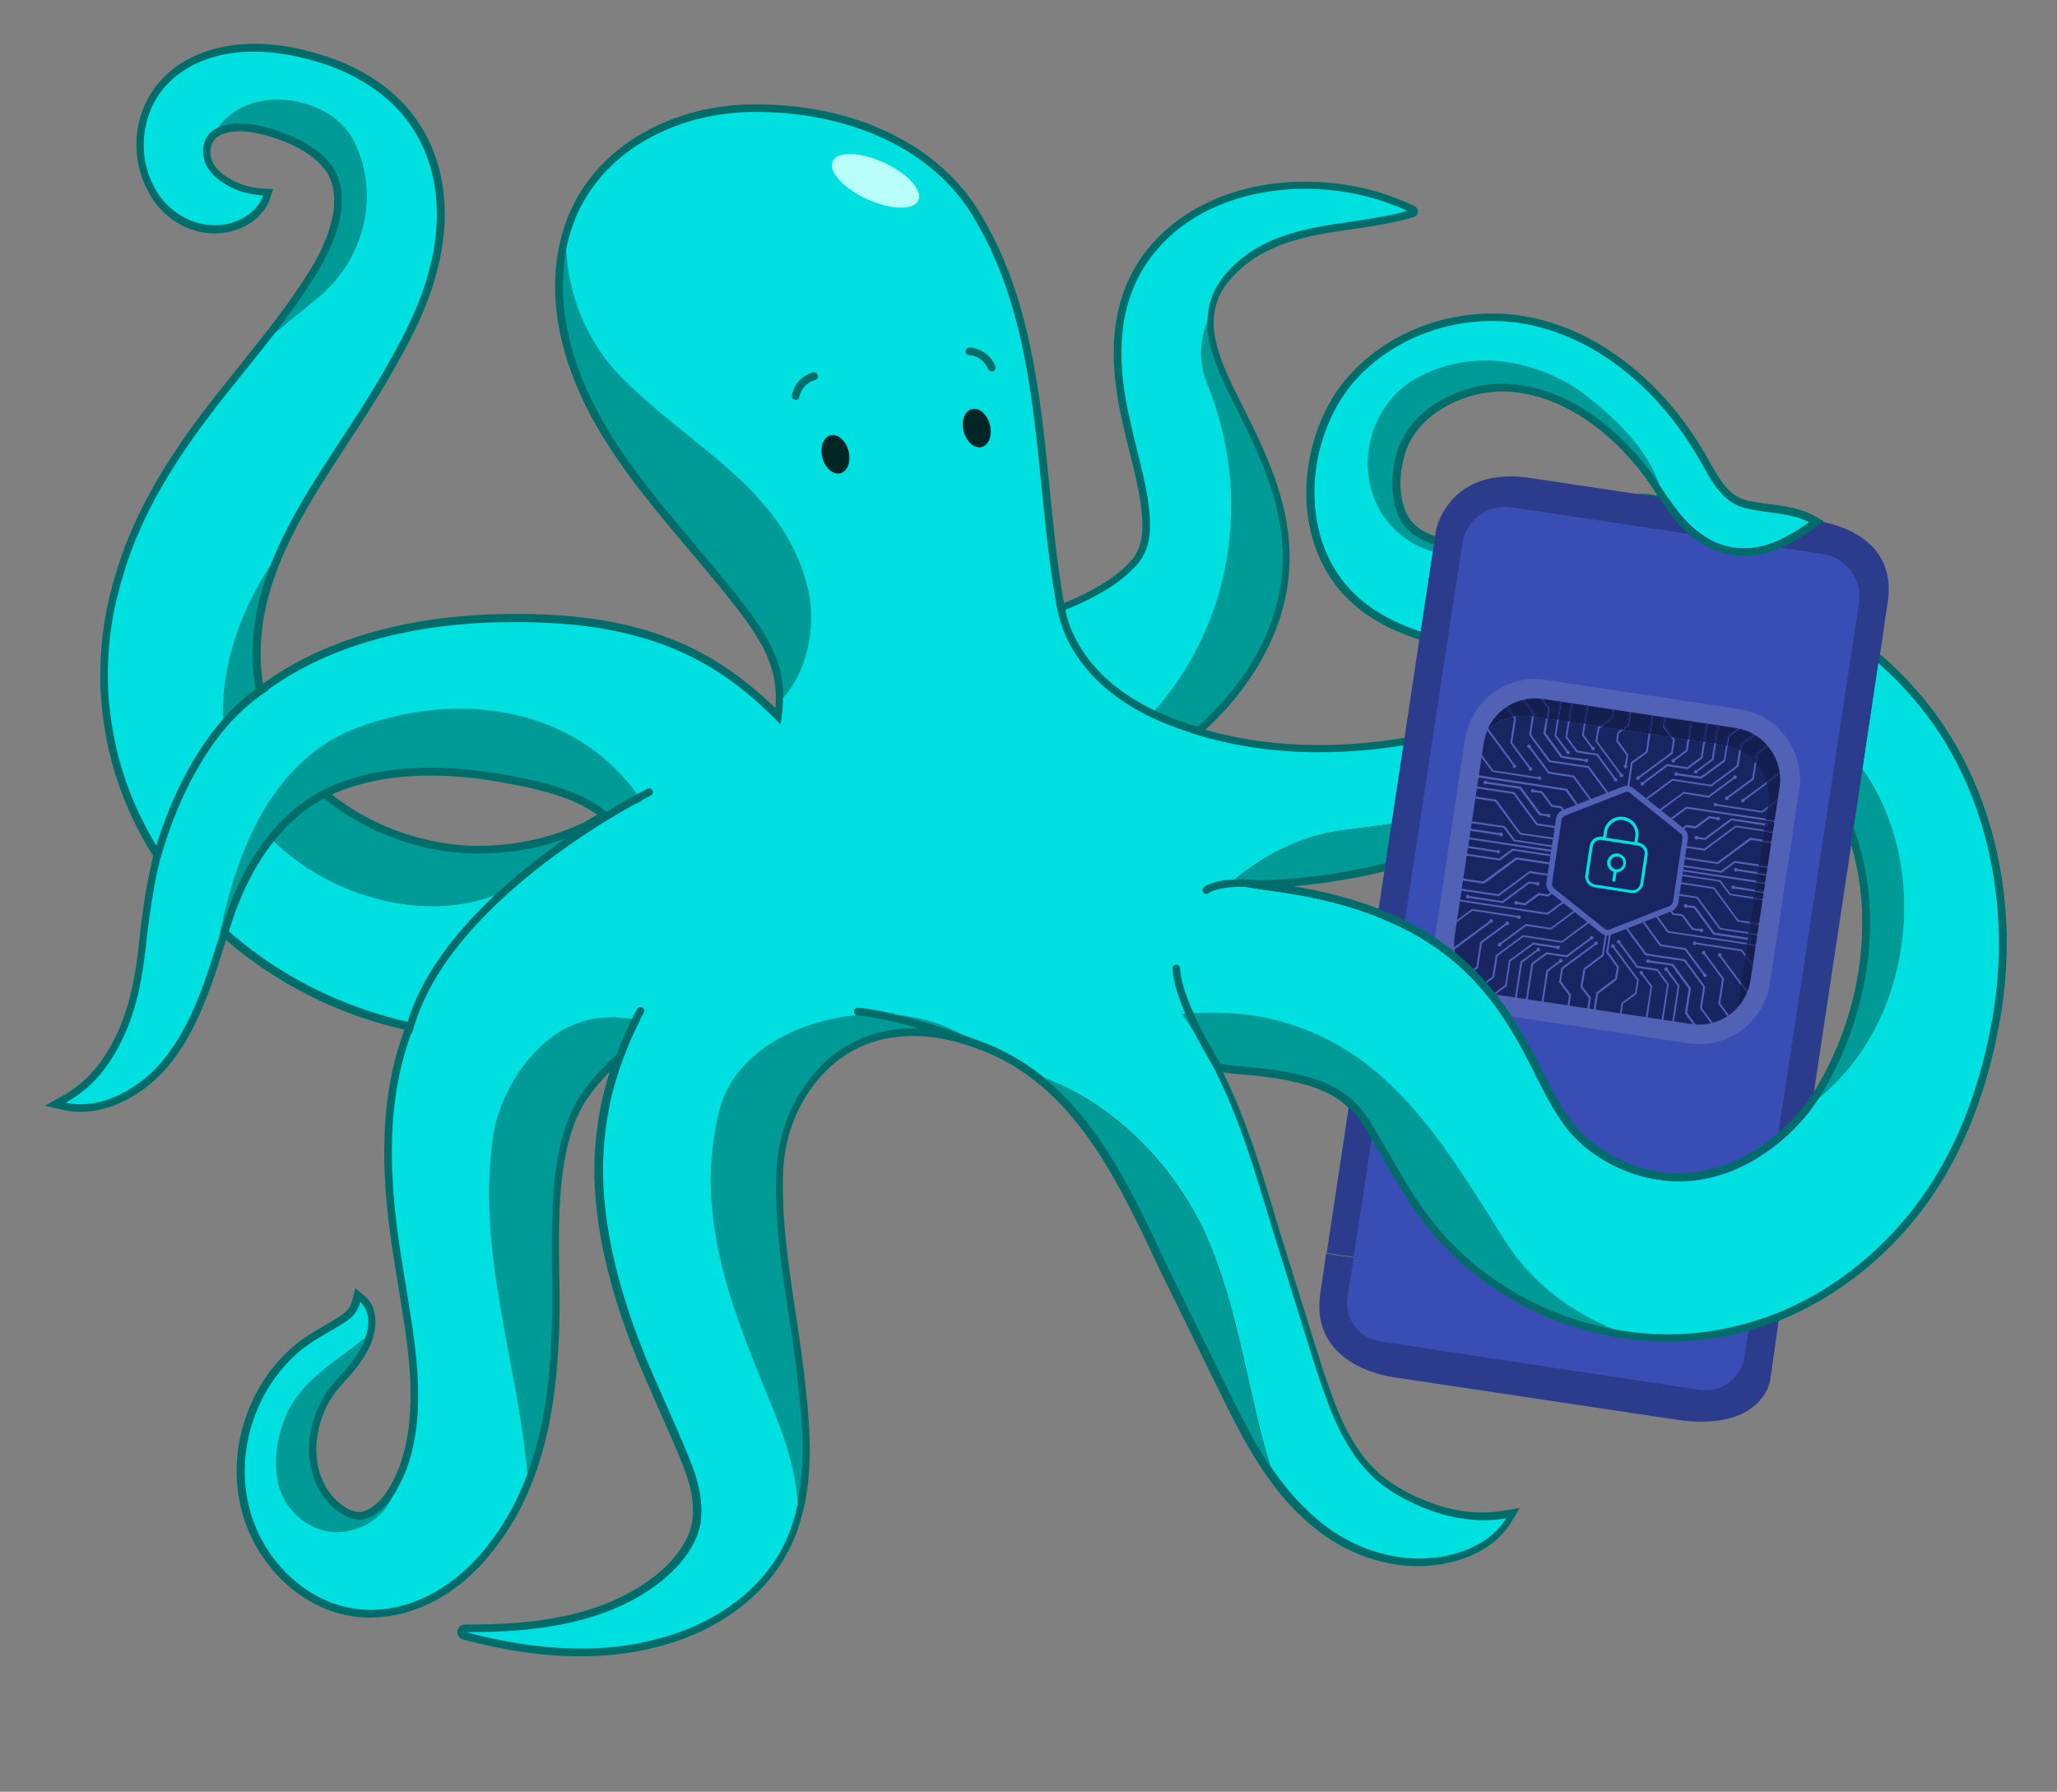<?xml version="1.0" encoding="utf-8"?>
<!-- Generator: Adobe Illustrator 27.7.0, SVG Export Plug-In . SVG Version: 6.00 Build 0)  -->
<svg version="1.1" id="Layer_1" xmlns="http://www.w3.org/2000/svg" xmlns:xlink="http://www.w3.org/1999/xlink" x="0px" y="0px"
	 viewBox="0 0 808.1 703.9" style="enable-background:new 0 0 808.1 703.9;" xml:space="preserve">
<rect x="0" y="0" width="808.1" height="703.9" fill="#808080" stroke="none"/>
<style type="text/css">
	.st0{fill:#006D6A;}
	.st1{fill:#00E0E0;}
	.st2{fill:#009B97;}
	.st3{fill-rule:evenodd;clip-rule:evenodd;fill:#2C3C8C;}
	.st4{fill-rule:evenodd;clip-rule:evenodd;fill:#394EB5;}
	.st5{fill-rule:evenodd;clip-rule:evenodd;fill:#5161B5;}
	.st6{fill:#141E4F;}
	.st7{fill:#192561;}
	.st8{fill:#5161B5;}
	.st9{clip-path:url(#SVGID_00000003100956881435269060000011849503895980367255_);}
	.st10{fill:none;stroke:#006D6A;stroke-width:3;stroke-linecap:round;stroke-miterlimit:10;}
	.st11{fill:#002626;}
	.st12{fill:#B8FFFB;}
</style>
<path class="st0" d="M783.5,330.8c-5.8-23.4-16.8-44.5-31.9-61c-17.6-19.8-40.3-33.4-67.7-40.5c-0.7-4-1.8-7.8-3.5-11.4
	c1.6,0.2,3.1,0.4,4.7,0.4c6.5,0,13.1-2,19.7-5.9c2.7-1.6,5.2-3.1,7.7-4.9l3.9-2.8l-4.2-2.3c-3.2-1.7-6.5-2.5-9.5-3.2
	c-2.5-0.5-5-0.8-7.4-1.1c-2.7-0.4-5.3-0.7-7.7-1.2l-0.1,0l-0.1,0c-8-1.4-11.7-8.1-16-15.7c-1.2-2.1-2.3-4.2-3.7-6.3
	c-8.5-13.8-19.4-25.7-31.6-34.5c-13.8-10-28.6-15.7-44-17c-2-0.2-4-0.2-5.9-0.2c-23.4,0-45.4,10.4-59,27.7c-9,11.8-14,27.5-14,43
	c0.1,16.8,6.1,31.6,16.9,41.9c12.5,11.9,29.9,16.9,46.8,20.5c16.5,3.9,33.6,7,50.4,9.9c-11.2,5.4-23.1,9.5-31.7,12.4
	c-7.6,2.5-16.5,5.3-25,7.4c-18,4.4-35.6,6.7-52.3,6.7c-15.8,0-30.8-2-44.8-6c0,0,0,0,0,0c20.2-18.5,32.2-41.8,33-64.1
	c1.2-23.8-9-44.4-18.9-64.2c-1.1-2.2-2.2-4.4-3.3-6.6c-8.4-17.5-11.4-30.8-0.2-42.9C497,94.9,514.5,92.4,533,89.8l1.3-0.2
	c6.3-1,12.8-2,19.3-3.8l1.8-0.5c2-0.6,2.2-3.4,0.3-4.3l-1.7-0.8c-12.1-5.6-25.3-8.5-39.2-8.8c-0.8,0-1.6,0-2.4,0
	c-24.3,0-45.9,8.8-59.4,24c-15.3,17-19.2,40.2-11.9,70.9c0.9,4.2,1.9,8.3,2.9,12.3c2.5,10,4.9,19.4,4.8,29
	c-0.1,4.6-1.3,8.6-3.6,11.6c-6.4,7.9-16.4,13.2-27.2,17.8c-2.7-15-4.2-30.5-5.7-45.6c-3.7-37-7.5-75.2-27.5-108
	C368.6,56.7,335.8,41,297,41h0c-0.6,0-1.2,0-1.8,0c-14.3,0.2-28.1,3.6-40.2,9.9c-13.1,6.9-23.3,16.9-29.5,29.1
	c-7.8,15.2-9.5,34.2-4.9,53.6c7.8,32.4,29.2,57.7,49.9,82.2c6.6,7.8,13.3,15.8,19.5,23.8c6.7,8.8,11.6,16.5,13.7,25.1
	c1,4.2,1.3,8.7,0.9,13.5c-11.1-10.8-22.8-19.1-35.1-24.7c-18.8-8.5-39.3-12.3-66.5-12.3h0c-3.7,0-7.5,0.1-11.7,0.2
	c-35.5,1.6-65.7,11-88,27.2c0,0,0,0,0,0c-5.4-35.4,14.4-65.6,33.5-94.7c5.6-8.6,11.4-17.4,16.5-26.3c6.8-11.8,14.4-25.6,18.3-40.8
	c6-22.3,3.3-43.3-7.5-59.1c-7.8-11.7-21.4-21.2-37.4-26c-9.3-3-18.3-4.5-26.8-4.5c-3.2,0-6.4,0.2-9.4,0.7
	c-10.7,1.6-20.1,6.1-26.5,12.8c-5.4,5.5-9,13-10.1,21.1c-1,8,0.4,16.1,4.1,22.9C63,85.1,73.4,91.7,84.3,91.7c4.4,0,8.6-1.1,12.4-3.1
	c4.7-2.6,8-6.4,9.4-10.6l1.2-3.7l-3.9-0.2c-3.3-0.2-6.1-0.8-8.8-1.8c-8.2-3.3-12.3-7.8-11.9-13.2c0.3-6.2,6.4-7.5,11.5-7.5
	c1.8,0,3.8,0.2,5.6,0.5c10,1.9,22.7,7,28.4,15.3c2.5,3.9,3.4,8.1,3,13.9c-0.6,7.3-4.2,16.6-9.7,25.3c-8.2,13.2-17.6,24.8-27.4,37.1
	c-1.7,2.1-3.5,4.3-5.2,6.5c-16.7,20.7-34.8,45.8-43.4,75.2c-7.6,24.3-8.1,49.9-1.5,74.3c3.5,12.9,9,25.2,16.2,36.6
	c-3.1,12.5-4.7,25.1-5.9,37.1c-1.7,13.8-4.5,28.4-13.4,41.8c-4.6,6.9-9.9,11.8-16.4,15.4l-6.9,3.8l7.6,1.7c2.1,0.5,4.3,0.7,6.5,0.7
	c7.5,0,15.6-2.7,22.8-7.6c16.5-10.8,24.8-30.7,30.7-48.7c1.2-3.7,2.4-7.5,3.6-11.2c13.7,11.8,29.3,21.2,46.6,28
	c7.7,3,15.5,5.4,23.5,7.2c-0.9,2.5-1.7,5-2.5,7.5c-8.9,29.9-5.3,62-0.5,89.6c0.4,2.3,0.7,4.7,1.1,7c3.7,22.7,7.5,46.2,0,67.4
	c-4,10.3-8.9,16.3-14.7,17.9c-0.4,0.1-0.8,0.1-1.2,0.1c-2.4,0-5.2-1.3-8-3.7c-6.9-5.8-10.1-15.9-8.4-26.4c1.1-7,4.1-13.7,8.5-18.7
	c0.7-0.8,1.5-1.6,2.2-2.5c3.1-3.4,6.3-7,9-12.1c3.8-6.7,4.8-16.5-1.1-21.4l-3.7-3.1l-1.2,4.7c-1,3.9-3.2,5.3-6.9,7.6l-0.5,0.3
	c-0.9,0.5-1.9,1.1-2.9,1.7c-2.9,1.7-6.1,3.5-9.5,5.9c-9.6,7.1-17,17-21.4,28.7c-4.4,11.7-5.4,24-2.9,35.7
	c2.4,11.8,8.7,22.8,17.7,31.2c9.5,8.7,21.3,13.6,33.2,13.6c0.8,0,1.6,0,2.5-0.1c17.8-0.8,35.3-11.2,47.9-28.7
	c14.6-19.4,22.3-45.2,23.8-78.7c0.6-8.6,0.5-17.8,0.3-27.5c-0.3-24.3-0.6-49.4,9.8-67.1c2.9-4.5,6.3-8.6,10.1-12.5
	c-3,9.3-4.9,19-5.7,28.8c-2.2,26.9,4.8,58.6,20.7,94.3l4.7,10.7l3.2,7.3l1.1,2.4c0.1,0.3,0.3,0.6,0.4,0.9l0,0l0.8,1.9
	c4.7,10.9,8.7,20.4,7.1,30.9c-1.3,7-6.4,14.5-14.4,20.9c-21.7,17-50.4,19.2-73.1,19.2c-0.6,0-1.1,0-1.7,0h0c-3.5,0-4.2,5-0.8,5.9h0
	c16.3,4.4,31.8,6.6,46.1,6.6c10.6,0,20.6-1.2,29.8-3.6c28.3-7,49.4-25.2,56.4-48.8c5.5-17.5,4.1-36.1,2.4-52.3
	c-1-10.3-2.6-20.6-4.1-30.6c-2.9-19.2-5.6-37.4-4.8-55.5c0.8-21,12.8-40.5,30-48.5c6.2-2.9,13.3-4.4,21-4.4c5.9,0,11.9,0.9,17.9,2.6
	c19.4,5.3,34.7,16.1,48.4,34c12.2,16,21.4,35.6,30.3,54.6l0,0l0,0l5.9,12c7,14.3,14.9,30.5,20.9,42.6c7.6,15.2,17,32.5,31.4,45
	c12.2,11.1,28.2,17.5,43.6,17.5c4.1,0,8.3-0.5,12.2-1.4c10.9-2.4,19.8-8.2,24.4-15.9l3.4-5.6l-6.5,1.1c-2.9,0.5-5.6,0.7-8.5,0.7
	c-4.9,0-10-0.8-15.6-2.3c-9.9-3.1-18.5-7.6-24.8-13.1c-12-10.9-17.2-26.5-22.3-41.7c-1.6-5.1-3.9-12.4-6.3-20.1
	c-2.9-9.4-6-19.1-7.9-25.3c-1.8-5.6-3.5-11.3-5.1-16.7c-5.5-18.2-10.7-35.5-19.6-53.7c3.6,0.5,7.2,0.8,10.8,1.1
	c10,1,22.6,2.7,31.9,7.9c7.6,4.1,11.7,11.2,16.5,19.3c0.7,1.2,1.4,2.3,2.1,3.5l0.9,1.6c4,7,8.9,15.6,14.1,22.7
	c21.9,30.8,59.6,49.9,98.5,49.9c11.3,0,22.4-1.6,32.9-4.8c26.5-7.6,51.5-25.8,68.7-49.7c14.2-19.6,23.8-44.2,28.8-73.1
	C789.8,376.6,789,352.8,783.5,330.8z M229.8,322.9c-3.3,1.6-6.7,3-10.2,4.2c-9.8,3.4-20.7,5.2-31.4,5.2c-0.6,0-1.3,0-1.9,0
	c-18.7-0.4-38.2-7-53.5-18.3c-0.8-0.6-1.6-1.2-2.4-1.9c0,0,0,0,0,0c11-4.9,24-7.4,38.6-7.4c7.9,0,16.5,0.7,25.5,2.2
	c14.4,2.5,29.4,5.5,39.7,12.9c0.1,0.1,0.3,0.2,0.4,0.3C233,321,231.4,321.9,229.8,322.9z M644.9,194c-8.7,0-16.8,3-22.8,8.4
	l-6.8,6.2l9.2-1c1.9-0.2,3.7-0.3,5.4-0.3c6.7,0,12.6,1.4,17.5,4.3c5.5,3,9.2,7.7,11,13c-1.4-0.2-2.9-0.4-4.4-0.5
	c-2-0.2-4-0.5-5.1-0.6l0,0l0,0c-3.1-0.3-6.2-0.7-9.4-1c-23-2.5-46.9-5.1-69-9.8c-4.3-1-7.8-2.3-10.6-3.7c-2.7-1.4-4.5-2.8-5.8-4.6
	c-3.3-4.4-5.7-13.5-2.4-25.4c1.2-4.5,3.5-8.4,6.9-12.1c7.4-8,19.8-13.1,31.6-13.1c0.2,0,0.4,0,0.6,0c12.2,0.2,24.8,5.1,36.5,14.1
	c7.3,5.6,14,12.6,19.9,20.8c1.1,1.5,2.2,3.1,3.3,4.9c0.2,0.4,0.5,0.7,0.7,1.1C649.1,194.2,647,194,644.9,194z M605.6,420
	c-2.9-5.7-5.8-11.6-9.6-17.5c-6.3-10.6-15.2-21-23.6-27.8c-16.2-13.3-37.3-22-64.4-26.5c25.6-2.2,52-8.8,77.3-19.5l0,0l0,0
	c18.7-8.4,40.1-18.4,58.8-31.4c10.5-7.3,19-14.8,25.4-22.6c4.9,1.5,9.5,3.2,13.7,5.3c21.3,10.5,36.4,28.1,43.7,50.8
	c9.1,28.5,5,63.1-10.8,92.4c-5.7,10.6-14.1,20.1-23.7,26.8c-10.3,7.2-21.6,11-32.8,11c-2.7,0-5.4-0.2-8.1-0.7
	c-13.1-2-26-9.4-33.8-19.3C612.8,434.4,609.3,427.4,605.6,420z"/>
<path class="st1" d="M626.1,305c25.9-14.9,50.6-34.8,54.8-60c2.5-14.2-2.1-30-13.2-39.5c-11.9-10.7-31.7-11.8-43.7-0.9
	c8.9-0.9,17.4,0.1,24.8,4.4c11.2,6.2,16.1,18.5,12.4,30.3c-7.4,22.4-43.2,34.8-64.5,42c-8.1,2.6-16.9,5.4-25.3,7.5
	c-31.8,7.8-65.7,9.7-97.3,1c-8.7-2.5-17.2-5.3-26.2-7.7c-15.6-4.3-33-6.9-49.3-4.5c-35.9,4.6-66.2,29.4-81.5,61.7l67.6,29
	c1.6-4.9,3.9-9.6,6.8-13.6c0.6-0.7,1.1-1.5,1.7-2.2l0.6-0.7l1.2-1.4c0.4-0.4,0.9-0.8,1.3-1.2c0,0,0.6-0.6,0.6-0.6
	c0.7-0.6,1.4-1.1,2.1-1.7c0,0,1.5-1,1.5-1c2.4-1.7,5.1-3.1,7.8-4.2c0.5-0.3,1.1-0.3,1.7-0.6l0.9-0.3l0.4-0.2c0,0,0.4-0.1,0.4-0.1
	c4.2-1.1,8.5-1.3,12.9-1.1c11.2,0.3,23.6,2.8,35.1,4.4c8.2,1.2,16.5,1.9,24.8,2.1c13.1-10.8,28.1-18.3,45.2-20
	C562.6,321.7,595.6,316.3,626.1,305z"/>
<path class="st2" d="M530,325.9c-17,1.6-32.1,9.2-45.2,20c34,0.7,68.1-6.8,99.3-20c12-5.4,27.2-12.3,42-20.8
	C595.6,316.3,562.6,321.7,530,325.9z"/>
<g>
	<g>
		<g>
			<path class="st2" d="M591,486.9c-22-35-43-71-82-84c-24.5-8.7-49.1-4.9-73.1-0.9c17.2,11.6,34.9,15.8,56.1,17.4
				c11.1,1.1,23.5,3,33.1,8.3c9.5,5.1,13.8,14.1,19.7,23.9c4.1,7.3,9.3,16.5,14.8,24c17.8,25.1,45.8,41.7,75.7,46.9
				C617.4,515.4,601.7,503.9,591,486.9z"/>
			<path class="st2" d="M727,295.9c-34.7-40-89.9-36.5-141.1-40.9c18.8,4.1,38.2,7.4,56.8,10.6c13.9,2.4,29.6,5.6,41.8,11.7
				c55.9,27.5,61.5,96.7,34.1,147.3c-1.1,2.1-2.4,4.2-3.8,6.3C754.3,398.6,759,332.7,727,295.9z"/>
			<path class="st2" d="M620,152.9c-20-13-45-16-66-3c-19,13-22,40-8,56c10.4,11.9,24.5,13.2,39.6,12.6c-5.3-0.9-10.6-1.9-15.8-2.9
				c-4.4-1.1-8.2-2.4-11.3-4c-2.6-1.4-5-3-6.8-5.5c-5.5-7.4-5.4-19-2.9-28c1.4-5,3.9-9.4,7.6-13.3c8.2-8.9,21.9-14.3,34.4-14.1
				c13.8,0.3,27,6,38.2,14.7c7.7,5.9,14.6,13.3,20.5,21.4c0.8,1.1,1.6,2.2,2.4,3.5C646.6,175,633.3,162.9,620,152.9z"/>
			<path class="st1" d="M749.4,271.9C726,245.5,695.1,232.2,661,228c-2.6-0.4-9.8-1.2-12.5-1.5c-20.7-2.3-42.2-4.5-62.9-7.9
				c-15.1,0.6-29.2-0.7-39.6-12.6c-14-16-11-43,8-56c21-13,46-10,66,3c13.3,10,26.6,22.1,31.9,37.4c2.1,3.2,4.4,6.8,7.2,10.4
				c11.8,15.2,27.5,19,44.3,9.1c2.5-1.4,4.9-2.9,7.5-4.8c-2.8-1.5-5.8-2.3-8.7-2.9c-5.1-1-10.5-1.3-15.1-2.4
				c-11.8-2.1-15.4-13.4-21.7-23.4c-15.8-25.7-41.9-47.4-73.3-50.2c-23.4-1.8-47.7,7.6-62.3,26.4c-17.2,22.6-19.3,60.1,2.6,80.9
				c12.3,11.8,29.9,16.5,45.4,19.8c2.7,0.6,5.4,1.3,8.1,1.9c51.2,4.4,106.4,0.9,141.1,40.9c32,36.8,27.3,102.7-12.1,135
				c-14,21.1-38.4,36.7-64,32.3c-13.6-2.1-27.3-9.7-35.6-20.4c-8.9-12-13.4-25.3-21.9-38.8c-5.4-9.1-13.9-19.8-22.9-27
				c-20-16.5-45.2-23.6-70.1-27c-5.7-0.8-10.2-1.4-13.5-2.2c-2.9-0.7-4.4-1.2-6.8-2.5c-4.9-2.7-9.2-7-13.2-12
				c-4.9-6.1-10-13.9-15.5-22.9c0,0-61.9,39.6-61.9,39.6c9.8,14.9,22.7,33.3,38.3,45.9c2.7,2.2,5.4,4.2,8.1,6.1
				c24-4,48.6-7.8,73.1,0.9c39,13,60,49,82,84c10.7,17,26.4,28.5,44.2,35.6c17.3,3,35.3,2.3,52.4-2.9c27.1-7.8,50.9-26,67.1-48.6
				c15.2-21.1,23.9-46.3,28.3-71.8C790.5,354.7,780.4,305.7,749.4,271.9z"/>
		</g>
	</g>
	<g>
		<path class="st3" d="M698.7,519.3L521,492.5l-2.3,15.5c-4.4,29.8,29.7,33.2,29.7,33.2l109.9,16.5c34,5.1,37.1-15.3,37.1-15.3
			L698.7,519.3z"/>
		<g>
			<g>
				<path class="st3" d="M563.9,209.7l-1.2,7.7l0,0l-41.5,274.9L699,519.2l41.5-275l-0.1,0l1.2-7.5c4.5-29.8-29.8-32.3-29.8-32.3
					l-109.8-16.5C567.9,182.4,563.7,209.8,563.9,209.7z"/>
			</g>
			<path class="st4" d="M667.7,546l-125.5-19c-8.3-1.2-14.1-9-12.8-17.4l45.1-296.2c1.4-9.2,10.1-15.5,19.2-14.1l122.5,18.4
				c9.2,1.4,15.5,10.1,14.1,19.2L685.3,533C684,541.5,676.2,547.3,667.7,546z"/>
		</g>
		<g>
			<path class="st5" d="M663.4,409.9l-75.9-11.5c-15.3-2.3-25.9-16.6-23.5-31.9l11.5-75.9c2.3-15.3,16.6-25.9,31.9-23.5l75.9,11.5
				c15.3,2.3,25.9,16.6,23.5,31.9l-11.5,75.9C693,401.6,678.7,412.2,663.4,409.9z"/>
			<g>
				<path class="st6" d="M699.1,309.4c1.7-11.2-6-21.7-17.3-23.4l-75.6-11.4c-9.5-1.4-18.5,3.9-22,12.4c4.5-4.3,10.8-6.6,17.4-5.6
					l75.6,11.4c11.2,1.7,19,12.2,17.3,23.4l-11.4,75.6c-0.3,1.7-0.7,3.3-1.4,4.9c3.1-3,5.3-7,6-11.6L699.1,309.4z"/>
				<path class="st7" d="M694.6,316.2c1.7-11.2-6-21.7-17.3-23.4l-75.6-11.4c-6.6-1-13,1.3-17.4,5.6c-0.6,1.5-1.1,3.2-1.4,4.9
					l-11.4,75.6c-1.7,11.2,6,21.7,17.3,23.4l75.6,11.4c6.6,1,13-1.3,17.4-5.6c0.6-1.5,1.1-3.2,1.4-4.9L694.6,316.2z"/>
			</g>
			<g>
				<path class="st1" d="M643.7,331l-0.4-0.1l0.3-2.2c0.6-3.7-2-7.2-5.7-7.8c-3.7-0.6-7.2,2-7.8,5.7l-0.3,2.2l-0.4-0.1
					c-2.3-0.4-4.5,1.3-4.9,3.6l-1.7,11.4c-0.4,2.3,1.3,4.5,3.6,4.9l14.3,2.2c2.3,0.4,4.5-1.3,4.9-3.6l1.7-11.4
					C647.6,333.6,646,331.4,643.7,331z M631.3,326.9c0.5-3.1,3.3-5.2,6.4-4.7c3.1,0.5,5.2,3.3,4.7,6.4l-0.3,2.2l-11.1-1.7
					L631.3,326.9z M644.4,347.1c-0.3,1.7-1.8,2.9-3.5,2.6l-14.3-2.2c-1.7-0.3-2.9-1.8-2.6-3.5l1.7-11.4c0.3-1.7,1.8-2.9,3.5-2.6
					l14.3,2.2c1.7,0.3,2.9,1.8,2.6,3.5L644.4,347.1z"/>
				<path class="st1" d="M635.7,335.3c-2-0.3-3.9,1.1-4.3,3.1c-0.3,1.8,0.8,3.5,2.5,4.1l-0.5,3.2c0,0.3,0.2,0.6,0.5,0.7
					s0.6-0.2,0.7-0.5l0.5-3.2c1.8,0,3.4-1.3,3.6-3.2C639.1,337.6,637.7,335.7,635.7,335.3z M634.8,341.5c-1.4-0.2-2.3-1.5-2.1-2.9
					s1.5-2.3,2.9-2.1c1.4,0.2,2.3,1.5,2.1,2.9C637.4,340.8,636.1,341.7,634.8,341.5z"/>
			</g>
			<g>
				<polygon class="st8" points="641.4,299.9 647.3,295.6 649.8,278.7 649.1,278.6 646.6,295.2 640.8,299.4 640.7,299.5 
					639.1,310.2 639.9,310.3 				"/>
				<path class="st8" d="M682.2,300.8l-10.1,7.5l-15.2-2.3l-11.4,8.4l0.4,0.6l11.2-8.3l15.2,2.3l10.6-7.8l0.1-0.1l1.3-8.4l6.9-5.1
					l7.9,1.2c0-0.1-0.1-0.3-0.1-0.4c0,0,0-0.1,0-0.1l0,0c0-0.1-0.1-0.2-0.1-0.3l-7.9-1.2l-7.4,5.4L682.2,300.8z"/>
				<path class="st8" d="M671.3,313.4l10-7.4c0.4,0.2,0.9-0.1,1-0.6c0.1-0.4-0.2-0.8-0.6-0.8c-0.4-0.1-0.8,0.2-0.8,0.6
					c0,0.1,0,0.1,0,0.2l-9.7,7.2l-9.8-1.5l-10.4,7.6l0.4,0.6l10.1-7.5L671.3,313.4z"/>
				<path class="st8" d="M645.5,307.2c-0.4-0.2-0.9,0.1-1,0.6c-0.1,0.4,0.2,0.8,0.6,0.8c0.4,0.1,0.8-0.2,0.8-0.6c0-0.1,0-0.1,0-0.2
					l9.2-6.8l7.9,1.2l5.8-4.3l0.1-0.1l2.4-15.9l-0.7-0.1l-2.4,15.6l-5.4,4l-7.9-1.2L645.5,307.2z"/>
				<path class="st8" d="M656.5,295.6l-12.7,9.4c-0.4-0.2-0.9,0.1-1,0.6c-0.1,0.4,0.2,0.8,0.6,0.8c0.4,0.1,0.8-0.2,0.8-0.6
					c0-0.1,0-0.1,0-0.2l12.9-9.5l0.9-5.6l-3.9-5.3l0.8-5.6l-0.7-0.1l-0.9,5.9l3.9,5.3L656.5,295.6z"/>
				<path class="st8" d="M659.2,303.8c-0.1-0.2-0.3-0.4-0.6-0.4c-0.4-0.1-0.8,0.2-0.8,0.6c-0.1,0.4,0.2,0.8,0.6,0.8
					c0.2,0,0.5-0.1,0.7-0.2l9.2,1.4l9.4-6.9l0.1-0.1l1.5-9.7l5.4-4l0.1-0.1l0.2-1.2l-0.7-0.1l-0.1,0.9l-5.5,4l-1.5,9.7l-9,6.6
					L659.2,303.8z"/>
				<path class="st8" d="M662.7,317.7l35.2,5.3l2.7-2c0-0.1,0-0.2,0-0.4l0,0c0-0.1,0-0.2,0-0.2l0,0c0-0.1,0-0.2,0-0.4l-2.9,2.2
					l-35.2-5.3l-7.2,5.3l0.4,0.6L662.7,317.7z"/>
				<path class="st8" d="M674.7,338.7l-14.1-2.1l-0.1,0.7l14.4,2.2l12.9-9.5l13.4,2c0-0.1,0-0.2,0-0.3h0c0-0.1,0-0.1,0-0.2
					c0-0.1,0-0.2,0-0.3l-13.7-2.1L674.7,338.7z"/>
				<path class="st8" d="M681.4,338.2l-5.3,3.9l-16-2.4l-0.1,0.7l16.3,2.5l5.3-3.9l18.4,2.8c0-0.1,0-0.2,0.1-0.3h0
					c0-0.1,0-0.1,0-0.2l0,0c0-0.1,0-0.2,0.1-0.3L681.4,338.2z"/>
				<path class="st8" d="M699.6,344.4c0-0.1,0-0.3,0-0.4l-17-2.6c-0.1-0.2-0.3-0.4-0.6-0.4c-0.4-0.1-0.8,0.2-0.8,0.6
					s0.2,0.8,0.6,0.8c0.2,0,0.5-0.1,0.7-0.2l17,2.6C699.6,344.6,699.6,344.6,699.6,344.4L699.6,344.4
					C699.6,344.4,699.6,344.4,699.6,344.4z"/>
				<path class="st8" d="M701,325.9L701,325.9c0-0.1,0-0.2,0-0.3l-1.8,1.3l-17.4-2.6l-12.3,9.1l-8.2-1.2l-0.1,0.7l8.5,1.3L682,325
					l17.4,2.6l1.6-1.2c0-0.1,0-0.2,0-0.3l0,0C701,326,701,326,701,325.9z"/>
				<path class="st8" d="M674.6,315.9c-0.1-0.2-0.3-0.4-0.6-0.5c-0.4-0.1-0.8,0.2-0.8,0.6c-0.1,0.4,0.2,0.8,0.6,0.8
					c0.2,0,0.5,0,0.6-0.2l17.9,2.7l10.1-7.4c0.2-0.5,0.5-1,0.8-1.5l-11.1,8.2L674.6,315.9z"/>
				<path class="st8" d="M684,314.4c-0.1,0.4,0.2,0.8,0.6,0.8c0.4,0.1,0.8-0.2,0.8-0.6c0-0.1,0-0.1,0-0.2l17.5-12.9l2.4,0.4
					c0-0.1-0.1-0.2-0.1-0.3l0,0c0-0.1,0-0.1-0.1-0.2l0,0c0-0.1-0.1-0.2-0.1-0.3l-2.3-0.3L685,313.8C684.5,313.7,684.1,314,684,314.4
					z"/>
				<path class="st8" d="M689.9,296.1L689.9,296.1l-1.6,9.7l-9.6,7.1c-0.4-0.2-0.9,0.1-1,0.6c-0.1,0.4,0.2,0.8,0.6,0.8
					c0.4,0.1,0.8-0.2,0.8-0.6c0-0.1,0-0.1,0-0.2l9.8-7.2l0.1-0.1l1.5-9.7l6-4.4l4.3,0.6c-0.2-0.3-0.3-0.6-0.5-0.8l-4-0.6
					L689.9,296.1z"/>
				<path class="st8" d="M657.2,299.6c0.4,0.1,0.8-0.2,0.8-0.6c0-0.1,0-0.1,0-0.2l5-3.7l2.1-14.1l-0.7-0.1l-2.1,13.8l-4.7,3.5
					c-0.4-0.2-0.9,0.1-1,0.6C656.6,299.2,656.8,299.5,657.2,299.6z"/>
				<path class="st8" d="M665.5,303.1c-0.1,0.4,0.2,0.8,0.6,0.8c0.4,0.1,0.8-0.2,0.8-0.6c0-0.1,0-0.1,0-0.2l6.3-4.6l2.4-15.9
					l-0.7-0.1l-2.4,15.6l-6,4.5C666.1,302.4,665.6,302.7,665.5,303.1z"/>
				<path class="st8" d="M666.2,325.5l5.4-4l2.7,0.4c0.1,0.2,0.3,0.4,0.6,0.4c0.4,0.1,0.8-0.2,0.8-0.6c0.1-0.4-0.2-0.8-0.6-0.8
					c-0.2,0-0.5,0.1-0.7,0.2l-3-0.5l-5.4,4l-3.6-0.5L660,326l0.4,0.6l2.2-1.6L666.2,325.5z"/>
				<path class="st8" d="M666.9,329.6l3,0.4l10.4-7.7l12.9,2c0.1,0.2,0.3,0.4,0.6,0.4c0.4,0.1,0.8-0.2,0.8-0.6
					c0.1-0.4-0.2-0.8-0.6-0.8c-0.2,0-0.5,0.1-0.7,0.2l-13.2-2l-10.4,7.7l-2.6-0.4c-0.1-0.2-0.3-0.4-0.6-0.4
					c-0.4-0.1-0.8,0.2-0.8,0.6c-0.1,0.4,0.2,0.8,0.6,0.8C666.5,329.9,666.8,329.8,666.9,329.6z"/>
				<path class="st8" d="M596.9,273.4l5.1,6.9l-1.3,8.4l7.8,10.6l0.1,0.1l15.2,2.3l8.3,11.2l0.6-0.4l-8.4-11.4l-0.1-0.1l-15.2-2.3
					l-7.5-10.1l1.3-8.4l-5.4-7.3l-0.1-0.1l-6.5-1c-0.1,0.1-0.1,0.2-0.2,0.4c0,0,0,0.1,0,0.1l0,0c0,0.1-0.1,0.2-0.1,0.3L596.9,273.4z
					"/>
				<path class="st8" d="M618.4,304.7l-9.8-1.5l-7.2-9.7c0-0.1,0-0.1,0-0.2c0.1-0.4-0.2-0.8-0.6-0.8c-0.4-0.1-0.8,0.2-0.8,0.6
					c-0.1,0.4,0.3,0.9,0.8,0.8l7.3,9.9l0.1,0.1l9.8,1.5l7.4,10.1l0.6-0.4L618.4,304.7z"/>
				<path class="st8" d="M627.2,296.8l6.8,9.2c0,0.1,0,0.1,0,0.2c-0.1,0.4,0.2,0.8,0.6,0.8c0.4,0.1,0.8-0.2,0.8-0.6
					c0.1-0.4-0.3-0.9-0.8-0.8l-6.9-9.4l-0.1-0.1l-7.9-1.2l-4-5.4l2.4-15.6l-0.7-0.1l-2.4,15.9l4.3,5.9L627.2,296.8z"/>
				<path class="st8" d="M606.3,288.2l6.9,9.4l0.1,0.1l9.2,1.4c0.1,0.2,0.3,0.4,0.6,0.4c0.4,0.1,0.8-0.2,0.8-0.6
					c0.1-0.4-0.2-0.8-0.6-0.8c-0.2,0-0.5,0.1-0.7,0.2l-8.8-1.3l-6.6-9l1.5-9.7l-4-5.5l0.1-0.9l-0.7-0.1l-0.2,1.2l4.1,5.5
					L606.3,288.2z"/>
				<path class="st8" d="M615.6,309.9L615.6,309.9l-35.3-5.4l-2.6-3.5c0,0.1,0,0.3-0.1,0.4l0,0c0,0,0,0,0,0.1c0,0.2-0.1,0.4-0.1,0.6
					l2.3,3.2l35.2,5.3l5.1,7l0.6-0.4L615.6,309.9z"/>
				<path class="st8" d="M587.9,314.2l-12.3-1.9c0,0.1,0,0.2-0.1,0.3l0,0c0,0,0,0,0,0.1c0,0.1,0,0.3-0.1,0.4l12,1.8l9.5,12.8
					l0.1,0.1l14.4,2.2l0.1-0.7l-14.1-2.1L587.9,314.2z"/>
				<path class="st8" d="M589.1,327.3l-15.3-2.3c0,0.3,0,0.5,0,0.8l15.2,2.3c0.1,0.2,0.3,0.4,0.6,0.4c0.4,0.1,0.8-0.2,0.8-0.6
					c0.1-0.4-0.2-0.8-0.6-0.8C589.5,327,589.2,327.1,589.1,327.3z"/>
				<path class="st8" d="M612.2,324.7l-8.2-1.2l-9-12.2l-0.1-0.1l-17.4-2.6l-0.9-1.2c-0.1,0.3-0.1,0.7-0.2,1l0.6,0.8l0.1,0.1
					l17.4,2.6l9,12.2l0.1,0.1l8.5,1.3L612.2,324.7z"/>
				<path class="st8" d="M586.2,303.2L586.2,303.2l18,2.8c0.1,0.2,0.3,0.4,0.5,0.4c0.4,0.1,0.8-0.2,0.8-0.6c0.1-0.4-0.2-0.8-0.6-0.8
					c-0.3,0-0.5,0.1-0.7,0.3l-17.6-2.7l-8.2-11.2c0.1,0.5,0.1,1,0.2,1.5L586.2,303.2z"/>
				<path class="st8" d="M581.5,283.2l12.9,17.5c0,0.1,0,0.1-0.1,0.2c-0.1,0.4,0.2,0.8,0.6,0.8c0.4,0.1,0.8-0.2,0.8-0.6
					c0.1-0.4-0.3-0.8-0.7-0.8l-13.1-17.8l-0.5-0.1c0,0.1-0.1,0.2-0.1,0.3l0,0c0,0.1-0.1,0.1-0.1,0.2l0,0c0,0.1-0.1,0.2-0.1,0.3
					L581.5,283.2z"/>
				<path class="st8" d="M615.3,319.2l-1.8-2.4l-3.6-0.5l-4-5.4l-3-0.5c-0.1-0.2-0.3-0.4-0.6-0.4c-0.4-0.1-0.8,0.2-0.8,0.6
					c-0.1,0.4,0.2,0.8,0.6,0.8c0.2,0,0.5-0.1,0.7-0.2l2.7,0.4l4,5.4l3.6,0.5l1.6,2.2L615.3,319.2z"/>
				<path class="st8" d="M636.3,304.5c-0.1,0.4,0.2,0.8,0.6,0.8c0.4,0.1,0.8-0.2,0.8-0.6c0.1-0.4-0.3-0.9-0.8-0.8l-9.4-12.7l0.8-5
					l5.2-3.9l0.1-0.1l0.9-5.9l-0.7-0.1l-0.8,5.6l-5.3,3.9l-0.9,5.6l9.5,12.9C636.3,304.4,636.3,304.4,636.3,304.5z"/>
				<path class="st8" d="M625.1,294c-0.1,0.4,0.2,0.8,0.6,0.8c0.4,0.1,0.8-0.2,0.8-0.6c0.1-0.4-0.3-0.9-0.8-0.8l-3.5-4.7l2.1-13.8
					l-0.7-0.1l-2.1,14.1l3.7,5C625.1,293.9,625.1,294,625.1,294z"/>
				<path class="st8" d="M615.3,295.5c-0.1,0.4,0.2,0.8,0.6,0.8c0.4,0.1,0.8-0.2,0.8-0.6c0.1-0.4-0.3-0.9-0.8-0.8l-4.5-6l2.4-15.6
					l-0.7-0.1l-2.4,15.9l4.6,6.3C615.3,295.4,615.3,295.5,615.3,295.5z"/>
				<path class="st8" d="M590.4,276.2l4.4,6l-1.5,9.7l7.3,9.9c0,0.1,0,0.1,0,0.2c-0.1,0.4,0.2,0.8,0.6,0.8c0.4,0.1,0.8-0.2,0.8-0.6
					c0.1-0.4-0.3-0.9-0.8-0.8l-7.1-9.6l1.5-9.7l-4.7-6.4l-0.1-0.1l-2.1-0.3c-0.1,0.1-0.1,0.2-0.2,0.3l0,0c0,0.1-0.1,0.1-0.1,0.2l0,0
					c-0.1,0.1-0.1,0.2-0.2,0.3L590.4,276.2z"/>
				<path class="st8" d="M582.8,307.3c-0.1,0.4,0.2,0.8,0.6,0.8c0.2,0,0.5-0.1,0.7-0.2l12.9,2l7.7,10.4l3,0.4
					c0.1,0.2,0.3,0.4,0.6,0.4c0.4,0.1,0.8-0.2,0.8-0.6c0.1-0.4-0.2-0.8-0.6-0.8c-0.2,0-0.5,0.1-0.7,0.2l-2.6-0.4l-7.7-10.4l-13.2-2
					c-0.1-0.2-0.3-0.4-0.6-0.4C583.2,306.6,582.8,306.9,582.8,307.3z"/>
				<path class="st8" d="M590.7,325.2l3.9,5.2l0.1,0.1l16.3,2.5l0.1-0.7l-16-2.4l-3.9-5.3l-17.3-2.6c0,0.1,0,0.2-0.1,0.4
					c0,0,0,0.1,0,0.1l0,0c0,0.1,0,0.2-0.1,0.3L590.7,325.2z"/>
				<path class="st8" d="M673.7,402.9l-5.1-6.9l1.3-8.4l-7.8-10.6l-0.1-0.1l-15.2-2.3l-8.3-11.2l-0.6,0.4l8.4,11.4l0.1,0.1l15.2,2.3
					l7.5,10.1l-1.3,8.4l5.4,7.3l0.1,0.1l9.4,1.4c0.1-0.1,0.3-0.2,0.4-0.3c0,0,0.1-0.1,0.1-0.1l0,0c0.1-0.1,0.2-0.2,0.3-0.2
					L673.7,402.9z"/>
				<path class="st8" d="M651.3,380.7l-7.9-1.2l-6.8-9.2c0-0.1,0-0.1,0-0.2c0.1-0.4-0.2-0.8-0.6-0.8c-0.4-0.1-0.8,0.2-0.8,0.6
					c-0.1,0.4,0.3,0.9,0.8,0.8l6.9,9.4l0.1,0.1l7.9,1.2l4,5.4l-2.4,15.6l0.7,0.1l2.4-15.9l-4.2-5.7L651.3,380.7z"/>
				<path class="st8" d="M664.3,388.2l-6.9-9.4l-0.1-0.1l-9.2-1.4c-0.1-0.2-0.3-0.4-0.6-0.4c-0.4-0.1-0.8,0.2-0.8,0.6
					c-0.1,0.4,0.2,0.8,0.6,0.8c0.2,0,0.5-0.1,0.7-0.2l8.8,1.3l6.6,9l-1.5,9.7l4.1,5.5l-0.1,0.9l0.7,0.1l0.2-1.2l-4-5.5L664.3,388.2z
					"/>
				<path class="st8" d="M690.8,371.2l-0.1-0.1l-35.2-5.3l-5.1-7l-0.6,0.4l5.2,7.1l0.1,0.1l35.2,5.3l5.1,7c0-0.1,0-0.3,0.1-0.4l0,0
					c0,0,0-0.1,0-0.1c0-0.2,0.1-0.3,0.1-0.5L690.8,371.2z"/>
				<path class="st8" d="M683,361.5l-9.5-12.9l-14.4-2.2l-0.1,0.7l14.1,2.1l9.5,12.8l0.1,0.1l15.2,2.3c0-0.1,0-0.2,0-0.3l0,0
					c0,0,0-0.1,0-0.1c0-0.1,0-0.2,0.1-0.4L683,361.5z"/>
				<path class="st8" d="M681.6,348.3c-0.1-0.2-0.3-0.4-0.6-0.4c-0.4-0.1-0.8,0.2-0.8,0.6c-0.1,0.4,0.2,0.8,0.6,0.8
					c0.2,0,0.5-0.1,0.7-0.2l17.8,2.7c0-0.1,0-0.2,0-0.3l0,0c0-0.1,0-0.1,0-0.2l0,0c0-0.1,0-0.2,0-0.3L681.6,348.3z"/>
				<path class="st8" d="M693.5,367.3l-0.1-0.1l-17.4-2.6l-9-12.2l-0.1-0.1l-8.5-1.3l-0.1,0.7l8.2,1.2l9,12.2l0.1,0.1l17.4,2.6
					l3.5,4.7c0-0.1,0-0.3,0.1-0.4l0,0c0-0.1,0-0.2,0-0.2l0,0c0-0.1,0-0.3,0.1-0.4L693.5,367.3z"/>
				<path class="st8" d="M684.3,373l-17.9-2.7c-0.1-0.2-0.3-0.4-0.5-0.4c-0.4-0.1-0.8,0.2-0.8,0.6c-0.1,0.4,0.2,0.8,0.6,0.8
					c0.3,0,0.5-0.1,0.7-0.3l17.6,2.7l9.4,12.7c0.1-0.3,0.2-0.6,0.2-0.9L684.3,373L684.3,373z"/>
				<path class="st8" d="M692.1,394C692.1,394,692.1,394,692.1,394c0-0.2,0-0.3,0-0.5l-3-0.5l-12.9-17.5c0-0.1,0-0.1,0.1-0.2
					c0.1-0.4-0.2-0.8-0.6-0.8c-0.4-0.1-0.8,0.2-0.8,0.6c-0.1,0.4,0.3,0.8,0.7,0.8l13.1,17.7l3.4,0.5
					C692.1,394.2,692.1,394.1,692.1,394L692.1,394z"/>
				<path class="st8" d="M657.5,358.8l-1.6-2.2l-0.6,0.4l1.8,2.4l3.6,0.5l4,5.4l3,0.5c0.1,0.2,0.3,0.4,0.6,0.4
					c0.4,0.1,0.8-0.2,0.8-0.6c0.1-0.4-0.2-0.8-0.6-0.8c-0.2,0-0.5,0.1-0.7,0.2l-2.7-0.4l-4-5.4L657.5,358.8z"/>
				<path class="st8" d="M634.3,371.8c0.1-0.4-0.2-0.8-0.6-0.8c-0.4-0.1-0.8,0.2-0.8,0.6c-0.1,0.4,0.3,0.9,0.8,0.8l9.4,12.7l-0.8,5
					l-5.3,3.9l-0.9,5.9l0.7,0.1l0.8-5.6l5.3-3.9l0.9-5.6l-9.5-12.9C634.3,371.9,634.3,371.9,634.3,371.8z"/>
				<path class="st8" d="M645.5,382.3c0.1-0.4-0.2-0.8-0.6-0.8c-0.4-0.1-0.8,0.2-0.8,0.6c-0.1,0.4,0.3,0.9,0.8,0.8l3.5,4.7
					l-2.1,13.8l0.7,0.1l2.1-14.1l-3.7-5C645.4,382.4,645.5,382.3,645.5,382.3z"/>
				<path class="st8" d="M655.2,380.8c0.1-0.4-0.2-0.8-0.6-0.8c-0.4-0.1-0.8,0.2-0.8,0.6c-0.1,0.4,0.3,0.9,0.8,0.8l4.5,6l-2.4,15.6
					l0.7,0.1l2.4-15.9l-4.6-6.3C655.2,380.9,655.2,380.8,655.2,380.8z"/>
				<path class="st8" d="M669.7,383.9c0.4,0.1,0.8-0.2,0.8-0.6c0.1-0.4-0.3-0.9-0.8-0.8l-7.3-9.9l-0.1-0.1l-9.8-1.5l-7.4-10.1
					l-0.6,0.4l7.6,10.4l9.8,1.5l7.2,9.7c0,0.1,0,0.1,0,0.2C669.1,383.4,669.4,383.8,669.7,383.9z"/>
				<path class="st8" d="M680.2,400.2l-4.4-6l1.5-9.7l-7.3-9.9c0-0.1,0-0.1,0-0.2c0.1-0.4-0.2-0.8-0.6-0.8c-0.4-0.1-0.8,0.2-0.8,0.6
					c-0.1,0.4,0.3,0.9,0.8,0.8l7.1,9.6l-1.5,9.7l4.7,6.4l0.1,0.1l7.1,1.1c0.1-0.1,0.2-0.2,0.3-0.2l0,0c0,0,0.1,0,0.1-0.1
					c0.1-0.1,0.3-0.2,0.4-0.3L680.2,400.2z"/>
				<path class="st8" d="M662.9,356.4l2.6,0.4l7.6,10.3l0.1,0.1l13.2,2c0.1,0.2,0.3,0.4,0.6,0.4c0.4,0.1,0.8-0.2,0.8-0.6
					c0.1-0.4-0.2-0.8-0.6-0.8c-0.2,0-0.5,0.1-0.7,0.2l-12.9-2l-7.7-10.4l-3-0.4c-0.1-0.2-0.3-0.4-0.6-0.4c-0.4-0.1-0.8,0.2-0.8,0.6
					c-0.1,0.4,0.2,0.8,0.6,0.8C662.5,356.7,662.7,356.6,662.9,356.4z"/>
				<path class="st8" d="M679.8,351.1l-3.9-5.3l-16.3-2.5l-0.1,0.7l16,2.4l3.9,5.2l0.1,0.1l19.1,2.9l0.5,0.7c0-0.1,0-0.3,0-0.4l0,0
					c0-0.1,0-0.2,0-0.3l0,0c0-0.1,0-0.3,0-0.4l-0.1-0.1L699,354L679.8,351.1z"/>
				<path class="st8" d="M589.2,338.1l5.2-3.9l16,2.4l0.1-0.7l-16.3-2.5l-5.3,3.9l-19.1-2.9l-0.1,0.1l-0.1,0.1
					c-0.1,0.4-0.2,0.7-0.2,1.1l0.7-0.5L589.2,338.1L589.2,338.1z"/>
				<path class="st8" d="M587,384l1.3-8.4l10.1-7.5l15.2,2.3l11.5-8.4l-0.4-0.6l-11.2,8.3l-15.2-2.3l-10.6,7.8l-0.1,0.1l-1.3,8.4
					l-6.9,5.1l-6.5-1c0,0.1,0.1,0.2,0.1,0.3l0,0c0,0.1,0.1,0.1,0.1,0.2l0,0c0,0.1,0.1,0.2,0.1,0.3l6.4,1L587,384L587,384z"/>
				<path class="st8" d="M609.3,365.2l10.4-7.6l-0.4-0.6l-10.1,7.5l-9.8-1.5l-10,7.4c-0.4-0.2-0.9,0.1-1,0.6
					c-0.1,0.4,0.2,0.8,0.6,0.8c0.4,0.1,0.8-0.2,0.8-0.6c0-0.1,0-0.1,0-0.2l9.7-7.2L609.3,365.2z"/>
				<path class="st8" d="M625,369.1c0.4,0.2,0.9-0.1,1-0.6c0.1-0.4-0.2-0.8-0.6-0.8c-0.4-0.1-0.8,0.2-0.8,0.6c0,0.1,0,0.1,0,0.2
					l-9.2,6.8l-7.9-1.2l-5.8,4.3l-0.1,0.1l-2.4,15.9l0.7,0.1l2.4-15.6l5.4-4l7.9,1.2L625,369.1z"/>
				<path class="st8" d="M614,380.7l12.7-9.4c0.4,0.2,0.9-0.1,1-0.6c0.1-0.4-0.2-0.8-0.6-0.8c-0.4-0.1-0.8,0.2-0.8,0.6
					c0,0.1,0,0.1,0,0.2l-12.9,9.5l-0.9,5.6l3.9,5.3l-0.8,5.6l0.7,0.1l0.9-5.9l-3.9-5.3L614,380.7z"/>
				<path class="st8" d="M611.4,372.5c0.1,0.2,0.3,0.4,0.6,0.4c0.4,0.1,0.8-0.2,0.8-0.6c0.1-0.4-0.2-0.8-0.6-0.8
					c-0.2,0-0.5,0.1-0.7,0.2l-9.2-1.4l-9.4,6.9l-0.1,0.1l-1.5,9.7l-5.5,4.1l-0.2,1.2l0.7,0.1l0.1-0.9l5.4-4l0.1-0.1l1.5-9.7l9-6.6
					L611.4,372.5z"/>
				<path class="st8" d="M608,359.4l7.2-5.3l-0.4-0.6l-7,5.1l-35.2-5.3l-2.8,2c-0.1,0.4-0.2,0.8-0.4,1.2l3.3-2.5L608,359.4z"/>
				<path class="st8" d="M587.9,334.9c0.1,0.2,0.3,0.4,0.6,0.4c0.4,0.1,0.8-0.2,0.8-0.6c0.1-0.4-0.2-0.8-0.6-0.8
					c-0.2,0-0.5,0.1-0.7,0.2l-15.1-2.3c0,0.1,0,0.2-0.1,0.3c0,0,0,0.1,0,0.1l0,0c0,0.1,0,0.2,0,0.3L587.9,334.9z"/>
				<path class="st8" d="M609.4,343.5l-8.5-1.3l-12.3,9.1l-17.4-2.6l-0.8,0.6c0,0.3,0,0.6,0,1l1-0.8l17.4,2.6L601,343l8.2,1.2
					L609.4,343.5z"/>
				<path class="st8" d="M566.4,366L566.4,366C566.4,366,566.4,366.1,566.4,366c0,0.3-0.1,0.5-0.1,0.7l12.1-8.9l17.6,2.7
					c0.1,0.2,0.3,0.4,0.6,0.5c0.4,0.1,0.8-0.2,0.8-0.6c0.1-0.4-0.2-0.8-0.6-0.8c-0.2,0-0.5,0-0.6,0.2l-17.9-2.7l-11.7,8.6
					C566.4,365.7,566.4,365.9,566.4,366z"/>
				<path class="st8" d="M586.5,361.9c0.1-0.4-0.2-0.8-0.6-0.8c-0.4-0.1-0.8,0.2-0.8,0.6c0,0.1,0,0.1,0,0.2l-17.5,12.9l-2.7-0.4
					c0,0.1,0,0.2,0,0.3h0c0,0,0,0.1,0,0.1c0,0,0,0.1,0,0.1c0.1,0.1,0.1,0.2,0.2,0.3l2.8,0.4l17.7-13.1
					C586,362.6,586.5,362.4,586.5,361.9z"/>
				<path class="st8" d="M580.7,380.2l1.5-9.7l9.6-7.1c0.4,0.2,0.9-0.1,1-0.6c0.1-0.4-0.2-0.8-0.6-0.8c-0.4-0.1-0.8,0.2-0.8,0.6
					c0,0.1,0,0.1,0,0.2l-9.9,7.3l-1.5,9.7l-6,4.4l-3.1-0.5c0.2,0.3,0.3,0.6,0.5,0.8l2.8,0.4L580.7,380.2z"/>
				<path class="st8" d="M613.3,376.7c-0.4-0.1-0.8,0.2-0.8,0.6c0,0.1,0,0.1,0,0.2l-5,3.7l-2.1,14.1l0.7,0.1l2.1-13.8l4.7-3.5
					c0.4,0.2,0.9-0.1,1-0.6C614,377.1,613.7,376.8,613.3,376.7z"/>
				<path class="st8" d="M605,373.2c0.1-0.4-0.2-0.8-0.6-0.8c-0.4-0.1-0.8,0.2-0.8,0.6c0,0.1,0,0.1,0,0.2l-6.3,4.6l-2.4,15.9
					l0.7,0.1l2.4-15.6l6-4.5C604.5,373.9,605,373.7,605,373.2z"/>
				<path class="st8" d="M604.4,350.8l-5.4,4l-2.7-0.4c-0.1-0.2-0.3-0.4-0.6-0.4c-0.4-0.1-0.8,0.2-0.8,0.6c-0.1,0.4,0.2,0.8,0.6,0.8
					c0.2,0,0.5-0.1,0.7-0.2l3,0.5l5.4-4l3.6,0.5l2.4-1.8l-0.4-0.6l-2.2,1.6L604.4,350.8z"/>
				<path class="st8" d="M603.6,346.7l-3-0.4l-10.4,7.7l-12.9-2c-0.1-0.2-0.3-0.4-0.6-0.4c-0.4-0.1-0.8,0.2-0.8,0.6s0.2,0.8,0.6,0.8
					c0.2,0,0.5-0.1,0.7-0.2l13.2,2l10.4-7.7l2.6,0.4c0.1,0.2,0.3,0.4,0.6,0.4c0.4,0.1,0.8-0.2,0.8-0.6c0.1-0.4-0.2-0.8-0.6-0.8
					C604,346.4,603.8,346.5,603.6,346.7z"/>
				<path class="st8" d="M638.3,300.4c-0.2,0.1-0.4,0.3-0.4,0.6c-0.1,0.4,0.2,0.8,0.6,0.8c0.4,0.1,0.8-0.2,0.8-0.6
					c0-0.2-0.1-0.5-0.2-0.7l0.6-4l-4.1-5.6l0.4-2.8l3.8-2.8l0.1-0.1l1.2-7.9l-0.7-0.1l-1.1,7.6l-3.9,2.9l-0.5,3.5l4.1,5.6
					L638.3,300.4z"/>
				<polygon class="st8" points="622.8,380.9 630,375.5 631.4,366.1 630.7,366 629.3,375.1 622.1,380.5 620.9,387.8 624.2,392.2 
					623.3,398 624.1,398.1 625,392 621.7,387.6 				"/>
				<polygon class="st8" points="632.9,366.3 632.2,366.2 631,374.2 635.2,380 634.5,384.4 627.1,389.9 625.8,398.4 626.6,398.5 
					627.8,390.4 635.2,384.9 635.2,384.9 636,379.8 631.8,374 				"/>
				<path class="st8" d="M660.2,341.5l-0.1,0.7l39.4,6c0-0.1,0-0.2,0-0.3l0,0c0-0.1,0-0.1,0-0.2l0,0c0-0.1,0-0.2,0-0.3L660.2,341.5z
					"/>
				<path class="st8" d="M610.5,334l-39.3-5.9l-0.1,0.7l39.4,6C610.5,334.5,610.5,334.3,610.5,334z"/>
				<path class="st8" d="M609.6,337.9l-0.1,0.4l-0.1,0.4l0,0.2l-13.8-2.1l-12.9,9.5l-12.1-1.8c0,0.1,0,0.3,0,0.4c0,0,0,0.1,0,0.1
					l0,0c0,0.1,0,0.2,0,0.3l12.4,1.9l12.9-9.5l14.1,2.1l0.1-0.7l0,0l0-0.2l0.1-0.4l0.1-0.4l0.1-0.4l-0.6-0.1L609.6,337.9z"/>
			</g>
			<g>
				<g>
					<path class="st8" d="M630.9,367.4c-0.7-0.1-1.4-0.4-1.9-0.8l-20-16c-1-0.8-1.7-2.4-1.5-3.8l3.8-25.3c0.2-1.3,1.3-2.7,2.5-3.2
						l23.8-9.3c1.2-0.5,3-0.2,4,0.6l20,16c1,0.8,1.7,2.4,1.5,3.8l-3.8,25.3c-0.2,1.3-1.3,2.7-2.5,3.2l-23.8,9.3
						C632.3,367.5,631.6,367.5,630.9,367.4z M639.4,311.1c-0.3-0.1-0.7,0-0.9,0.1l-23.8,9.3c-0.5,0.2-1.1,0.9-1.2,1.4l-3.8,25.3
						c-0.1,0.5,0.3,1.4,0.7,1.7l20,16c0.4,0.3,1.3,0.5,1.8,0.3l23.8-9.3c0.5-0.2,1.1-0.9,1.2-1.4l3.8-25.3c0.1-0.5-0.2-1.4-0.7-1.7
						l-20-16C640,311.2,639.7,311.1,639.4,311.1z"/>
				</g>
			</g>
			<g>
				
					<rect x="644.8" y="284.4" transform="matrix(0.149 -0.989 0.989 0.149 270.172 883.484)" class="st7" width="7.3" height="0.8"/>
				<path class="st7" d="M689.5,288.8c-0.2-0.1-0.5-0.3-0.7-0.4l-5.3,3.9l-0.3,2.3c0.2,0.1,0.5,0.3,0.7,0.4l0.3-2.2L689.5,288.8z"/>
				
					<rect x="666.4" y="287.6" transform="matrix(0.149 -0.989 0.989 0.149 285.317 907.607)" class="st7" width="7.3" height="0.8"/>
				<polygon class="st7" points="654.6,281.9 653.9,281.8 653.4,285.2 656.6,289.7 657.7,289.8 654.2,285 				"/>
				<path class="st7" d="M683.1,286.3c-0.3-0.1-0.7-0.1-1-0.2l-3.7,2.7l-0.6,4.1c0.2,0,0.5,0.1,0.7,0.2l0.6-3.8L683.1,286.3z"/>
				
					<rect x="695.1" y="320.5" transform="matrix(0.149 -0.989 0.989 0.149 272.96 961.802)" class="st7" width="0.8" height="3.5"/>
				
					<rect x="693.8" y="328.8" transform="matrix(0.149 -0.989 0.989 0.149 263.685 967.626)" class="st7" width="0.8" height="3.5"/>
				
					<rect x="692.3" y="338.5" transform="matrix(0.149 -0.989 0.989 0.149 252.865 974.419)" class="st7" width="0.8" height="3.5"/>
				
					<rect x="691.9" y="341.5" transform="matrix(0.149 -0.989 0.989 0.149 249.513 976.523)" class="st7" width="0.8" height="3.5"/>
				
					<rect x="694.4" y="324.8" transform="matrix(0.149 -0.989 0.989 0.149 268.159 964.817)" class="st7" width="0.8" height="3.5"/>
				<polygon class="st7" points="698.5,313.9 694.5,316.9 694.3,318 698.3,315 				"/>
				<path class="st7" d="M699.2,303.4l-5.2,3.9c0.1,0.3,0.2,0.5,0.2,0.8l5.1-3.8C699.2,303.9,699.2,303.6,699.2,303.4z"/>
				<path class="st7" d="M694.8,293.5c-0.2-0.2-0.3-0.4-0.5-0.6l-4.4,3.2l-0.1,0.1l-0.5,3.1c0.2,0.2,0.4,0.5,0.6,0.8l0.5-3.4
					L694.8,293.5z"/>
				
					<rect x="660.2" y="286.7" transform="matrix(0.149 -0.989 0.989 0.149 280.946 900.644)" class="st7" width="7.3" height="0.8"/>
				
					<rect x="670.7" y="288.3" transform="matrix(0.149 -0.989 0.989 0.149 288.283 912.33)" class="st7" width="7.3" height="0.8"/>
				<path class="st7" d="M694.6,324.2c0.1-0.4-0.2-0.8-0.6-0.8c-0.2,0-0.4,0-0.5,0.2l-0.1,1c0.1,0.2,0.3,0.3,0.5,0.3
					C694.2,324.8,694.5,324.5,694.6,324.2z"/>
				<path class="st7" d="M598.9,274.9c-0.3,0.1-0.5,0.1-0.8,0.2l3.9,5.2l-0.2,1.1l0.7,0.1l0.2-1.4L598.9,274.9z"/>
				
					<rect x="613.1" y="279.6" transform="matrix(0.149 -0.989 0.989 0.149 247.928 848.055)" class="st7" width="7.3" height="0.8"/>
				<path class="st7" d="M605.9,274.6c-0.3,0-0.7-0.1-1-0.1l2.9,4l-0.6,3.8l0.7,0.1l0.6-4.1L605.9,274.6z"/>
				<polygon class="st7" points="633.6,282.3 634.1,278.8 633.4,278.7 632.9,281.8 628.1,285.4 629.2,285.5 633.5,282.3 				"/>
				
					<rect x="619.4" y="280.5" transform="matrix(0.149 -0.989 0.989 0.149 252.299 855.018)" class="st7" width="7.3" height="0.8"/>
				
					<rect x="608.9" y="278.9" transform="matrix(0.149 -0.989 0.989 0.149 244.962 843.332)" class="st7" width="7.3" height="0.8"/>
				<path class="st7" d="M591.7,278l2.7,3.6c0.3-0.1,0.5-0.1,0.8-0.2l-2.9-3.9C592.1,277.7,591.9,277.8,591.7,278z"/>
				
					<rect x="687.7" y="369.3" transform="matrix(0.149 -0.989 0.989 0.149 218.417 996.047)" class="st7" width="0.8" height="3.5"/>
				
					<rect x="688.9" y="361" transform="matrix(0.149 -0.989 0.989 0.149 227.693 990.223)" class="st7" width="0.8" height="3.5"/>
				
					<rect x="690.8" y="348.3" transform="matrix(0.149 -0.989 0.989 0.149 241.864 981.326)" class="st7" width="0.8" height="3.5"/>
				
					<rect x="688.3" y="365" transform="matrix(0.149 -0.989 0.989 0.149 223.218 993.033)" class="st7" width="0.8" height="3.5"/>
				<polygon class="st7" points="685.5,375.9 688.5,379.9 688.7,378.9 685.7,374.9 				"/>
				<path class="st7" d="M683.8,387.3l2.3,3.1c0.1-0.3,0.2-0.5,0.3-0.8l-2.5-3.4L683.8,387.3z"/>
				<path class="st7" d="M687.8,369c0.1-0.4-0.2-0.8-0.6-0.8c-0.2,0-0.4,0-0.5,0.2l-0.1,1c0.1,0.2,0.3,0.3,0.5,0.3
					C687.4,369.7,687.7,369.4,687.8,369z"/>
				
					<rect x="690.4" y="351.3" transform="matrix(0.149 -0.989 0.989 0.149 238.512 983.43)" class="st7" width="0.8" height="3.5"/>
				<polygon class="st7" points="639.8,285.2 640.6,279.8 639.9,279.7 639.1,284.8 636.6,286.7 637.7,286.8 639.7,285.3 				"/>
				
					<rect x="691.4" y="344.9" transform="matrix(0.149 -0.989 0.989 0.149 245.689 978.925)" class="st7" width="0.8" height="3.5"/>
			</g>
		</g>
	</g>
	<g>
		<defs>
			<path id="SVGID_1_" d="M387.5,123.9v402.3h399.8V123.9H387.5z M728.1,326.5l-0.7-0.4c-7.8-21.2-22.8-37.8-43.3-47.9
				c-11.9-6-27-9.1-41.6-11.6l-7-1.2c-16.4-2.8-33.4-5.8-49.8-9.4c-2.9-0.6-5.6-1.2-8.2-1.9c-5.5-1.2-12.6-2.8-19.6-5.2l4.8-31.5
				l0.7-4.8c2,0.7,4.2,1.4,6.6,2c4.9,1,10,2,15.7,2.9c17.6,2.9,35.9,4.9,53.6,6.9c3.1,0.3,6.2,0.7,9.2,1c1.1,0.1,3,0.4,5.1,0.6
				c2.9,0.3,5.9,0.7,7.4,0.9c30.7,3.8,56.6,14.7,77.1,32.4L728.1,326.5z"/>
		</defs>
		<clipPath id="SVGID_00000071539741608209958090000014746168168090998937_">
			<use xlink:href="#SVGID_1_"  style="overflow:visible;"/>
		</clipPath>
		<g style="clip-path:url(#SVGID_00000071539741608209958090000014746168168090998937_);">
			<path class="st2" d="M591,486.9c-22-35-43-71-82-84c-24.5-8.7-49.1-4.9-73.1-0.9c17.2,11.6,34.9,15.8,56.1,17.4
				c11.1,1.1,23.5,3,33.1,8.3c9.5,5.1,13.8,14.1,19.7,23.9c4.1,7.3,9.3,16.5,14.8,24c17.8,25.1,45.8,41.7,75.7,46.9
				C617.4,515.4,601.7,503.9,591,486.9z"/>
			<path class="st2" d="M727,295.9c-34.7-40-89.9-36.5-141.1-40.9c18.8,4.1,38.2,7.4,56.8,10.6c13.9,2.4,29.6,5.6,41.8,11.7
				c55.9,27.5,61.5,96.7,34.1,147.3c-1.1,2.1-2.4,4.2-3.8,6.3C754.3,398.6,759,332.7,727,295.9z"/>
			<path class="st2" d="M620,152.9c-20-13-45-16-66-3c-19,13-22,40-8,56c10.4,11.9,24.5,13.2,39.6,12.6c-5.3-0.9-10.6-1.9-15.8-2.9
				c-4.4-1.1-8.2-2.4-11.3-4c-2.6-1.4-5-3-6.8-5.5c-5.5-7.4-5.4-19-2.9-28c1.4-5,3.9-9.4,7.6-13.3c8.2-8.9,21.9-14.3,34.4-14.1
				c13.8,0.3,27,6,38.2,14.7c7.7,5.9,14.6,13.3,20.5,21.4c0.8,1.1,1.6,2.2,2.4,3.5C646.6,175,633.3,162.9,620,152.9z"/>
			<path class="st1" d="M749.4,271.9C726,245.5,695.1,232.2,661,228c-2.6-0.4-9.8-1.2-12.5-1.5c-20.7-2.3-42.2-4.5-62.9-7.9
				c-15.1,0.6-29.2-0.7-39.6-12.6c-14-16-11-43,8-56c21-13,46-10,66,3c13.3,10,26.6,22.1,31.9,37.4c2.1,3.2,4.4,6.8,7.2,10.4
				c11.8,15.2,27.5,19,44.3,9.1c2.5-1.4,4.9-2.9,7.5-4.8c-2.8-1.5-5.8-2.3-8.7-2.9c-5.1-1-10.5-1.3-15.1-2.4
				c-11.8-2.1-15.4-13.4-21.7-23.4c-15.8-25.7-41.9-47.4-73.3-50.2c-23.4-1.8-47.7,7.6-62.3,26.4c-17.2,22.6-19.3,60.1,2.6,80.9
				c12.3,11.8,29.9,16.5,45.4,19.8c2.7,0.6,5.4,1.3,8.1,1.9c51.2,4.4,106.4,0.9,141.1,40.9c32,36.8,27.3,102.7-12.1,135
				c-14,21.1-38.4,36.7-64,32.3c-13.6-2.1-27.3-9.7-35.6-20.4c-8.9-12-13.4-25.3-21.9-38.8c-5.4-9.1-13.9-19.8-22.9-27
				c-20-16.5-45.2-23.6-70.1-27c-5.7-0.8-10.2-1.4-13.5-2.2c-2.9-0.7-4.4-1.2-6.8-2.5c-4.9-2.7-9.2-7-13.2-12
				c-4.9-6.1-10-13.9-15.5-22.9c0,0-61.9,39.6-61.9,39.6c9.8,14.9,22.7,33.3,38.3,45.9c2.7,2.2,5.4,4.2,8.1,6.1
				c24-4,48.6-7.8,73.1,0.9c39,13,60,49,82,84c10.7,17,26.4,28.5,44.2,35.6c17.3,3,35.3,2.3,52.4-2.9c27.1-7.8,50.9-26,67.1-48.6
				c15.2-21.1,23.9-46.3,28.3-71.8C790.5,354.7,780.4,305.7,749.4,271.9z"/>
		</g>
	</g>
</g>
<path class="st2" d="M138,53.9c-5-8-13-12-22-14c-11.7-2-23.4,0.9-30.5,10.3c4.3-2,10.2-2,14.9-1.1c10.7,2.1,24.1,7.4,30.3,16.5
	c3.1,4.8,3.9,9.7,3.5,15.7c-0.8,9-5.2,18.8-10.2,26.7c-5,8.1-10.4,15.5-16.1,22.9c5.6-4.6,11.4-9.3,17.1-14
	C143,101.9,150,75.9,138,53.9z"/>
<path class="st2" d="M106,328.9c27,28,80,40,111,8c2.5-2.5,4.7-5.3,6.7-8.1c-1.1,0.4-2.1,0.8-3.2,1.2c-11,3.8-22.7,5.5-34.4,5.3
	c-38.7-0.7-79.8-27.2-86.1-67.1c-2.3-16.4,0.6-31.6,6.2-46.1C84.3,255.3,78.6,298.7,106,328.9z"/>
<path class="st1" d="M233.1,324.6c-3,1.5-6.2,2.9-9.4,4.2c-2,2.9-4.2,5.6-6.7,8.1c-31,32-84,20-111-8
	c-27.4-30.2-21.7-73.6,0.3-106.9c10.3-26.6,30-50.8,44.3-75.8c7.2-12.5,14.3-25.8,18-40c5.1-18.8,4.4-39.9-7.1-56.7
	c-8.3-12.5-22.4-20.8-35.8-24.9c-10.8-3.4-23.2-5.4-34.9-3.7c-8.9,1.3-18.2,5-24.8,11.9c-10.4,10.5-12.4,27.8-5.5,40.5
	c6.4,12.7,22.1,19.3,34.9,12.4c3.6-2,6.7-5.1,8-8.9c-4-0.3-7.1-1-9.7-1.9c-7.1-2.9-14.4-7.9-13.9-16.1c0.2-4.4,2.5-7.1,5.8-8.7
	c7.1-9.5,18.8-12.3,30.5-10.3c9,2,17,6,22,14c12,22,5,48-13,63c-5.8,4.7-11.5,9.4-17.1,14c-5.3,6.9-10.9,13.7-16.7,21
	c-17.5,21.7-34.7,46-42.9,74.2c-15.4,48.8-0.6,99.9,36.1,134.9c47.5,45.9,120.8,57.5,180.6,29.8L233.1,324.6z"/>
<path class="st2" d="M253,315.9c-25-39-73-45-113-30c-33.1,12.7-47.5,48.5-54.1,82.8c6.5-19.2,15-38.7,29.2-50.5
	c1.4-1.1,3.2-2.5,4.7-3.6c0.6-0.4,2.5-1.5,3-1.9c1.2-0.9,4.9-2.6,6.2-3.4c20.4-9.1,44-9,66-5.5c14,2.4,29.9,5.5,41,13.4
	c9.7,7.3,16.8,18.4,22.8,30.3C260.6,336.9,259,325.3,253,315.9z"/>
<path class="st2" d="M113,554.9c-4,9-6,20-3,30c4,12,17,20,29,16c7.7-2.2,12.5-7,15.4-13.1c-2.9,4.2-6.6,7.7-11.3,9
	c-4.2,0.9-8.5-1.4-11.8-4.2c-8.3-7-11.1-18.6-9.4-29.1c1.1-7.3,4.3-14.6,9.2-20.2c3.6-4.2,7.7-8,10.9-14c0.6-1.1,1.2-2.3,1.6-3.6
	C132.5,534.5,119.6,541.6,113,554.9z"/>
<path class="st2" d="M243,399.9c-25-3-45,23-49,45c-7.3,46.3,9.4,89.2,13.2,134.2c6-16.3,8.6-34,9.3-51.2c2-30.4-4.4-70.5,10.5-96
	c8.5-13.3,21.2-23.9,35.7-31.2C256.1,400.8,249.5,400.7,243,399.9z"/>
<path class="st1" d="M288.8,303.5c-32.5,6.4-62,21.2-86,43c-19.5,17.7-35.9,40.3-43.5,66.3c-8.6,28.8-5.4,59.6-0.5,88.3
	c4,25.4,9.5,51.8,1,75.9c-1.4,3.6-3.2,7.4-5.5,10.8c-2.9,6.1-7.6,10.9-15.4,13.1c-12,4-25-4-29-16c-3-10-1-21,3-30
	c6.6-13.3,19.5-20.4,30.6-29.3c1.7-4.8,1.9-10.8-2-14.1c-1.3,5.3-4.7,7.2-8.8,9.7c-3.7,2.2-7.9,4.4-12.2,7.5
	c-18.6,13.7-27.9,38.7-23.1,61.4c4.7,23.1,25.6,43.6,50.3,42.3c18.7-0.8,35.1-12.9,45.6-27.5c6-7.9,10.5-16.7,13.9-25.9
	c-3.9-44.9-20.5-87.9-13.2-134.2c4-22,24-48,49-45c6.5,0.8,13.1,0.9,19.8,0.8c12.2-6.1,25.6-9.8,38.8-10.7
	C301.6,389.9,288.8,303.5,288.8,303.5z"/>
<path class="st2" d="M336,398.9c-23,2-49,15-54,39c-10,42,7,80,22,117c4.6,11.3,8.4,23.5,9.2,35.9c3.2-14.8,2.1-30.4,0.6-44.5
	c-2.9-29.5-10.2-58.4-8.8-86.5c0.8-20.8,12.5-42.1,31.7-51.1c12.7-6,27.7-5.8,41-2c0.3,0.1,0.6,0.2,1,0.3
	C366,399.7,351,397.2,336,398.9z"/>
<path class="st2" d="M410.2,423.5c22.2,18.1,35.2,45.8,48.1,73.4c7.7,15.7,19,38.8,26.8,54.6c4.1,8.1,8.5,16.5,13.7,24.3
	c-9.2-29.9-12.4-62.5-25.8-91.9C460.7,457.9,438,434,410.2,423.5z"/>
<path class="st1" d="M566.2,594.8c-9.3-2.9-18.6-7.3-25.9-13.7c-12.4-11.3-17.8-26.9-23.2-43c-3.5-11.3-10.7-34.2-14.2-45.5
	c-7.8-24.3-13.3-47.4-25.3-71.6c-18.1-37.5-49.8-66.3-90.3-78c-42.9-12.4-88.2-0.8-118.2,32.6c-18.5,20.5-29.7,46.8-31.8,74.3
	c-2.6,31.7,8.3,65.7,20.4,92.8c0,0,9.4,21.4,9.4,21.4c5,11.8,9.9,22.4,8.1,34.4c-1.6,9-8.3,17-15.5,22.8
	c-21.4,16.8-49.7,20-76.6,19.9c23.5,6.3,50,9.3,74.3,2.9c24.3-6,46.9-21.7,54.3-46.7c0.7-2.2,1.2-4.4,1.7-6.6
	c-0.8-12.5-4.6-24.6-9.2-35.9c-15-37-32-75-22-117c5-24,31-37,54-39c15-1.7,30,0.8,42.7,8.1c12.3,3.6,22.7,9.3,31.5,16.5
	c27.9,10.5,50.6,34.4,62.8,60.4c13.4,29.4,16.6,62,25.8,91.9c4.8,7.2,10.4,14,17,19.8c14.2,12.9,34.3,19.7,53.2,15.4
	c8.9-2,17.8-6.7,22.5-14.5C582.6,598,574.5,597.1,566.2,594.8z"/>
<path class="st2" d="M474,150.9c18,44,10,94-21,129c5.9,1.8,11.4,4.2,16.9,6.1c0,0,0,0,0,0c17.9-15.7,33-38.6,33.9-63.7
	c1.3-25.7-11.2-47.7-21.8-69.4c-4.3-9-7.9-18-7.8-26.8C471,134,470.7,143.3,474,150.9z"/>
<path class="st1" d="M533.9,86.6c6.3-1,12.6-1.9,18.9-3.8c-12-5.5-24.8-8.3-38-8.6c-21.5-0.5-44.8,6.3-59.5,23
	c-17.3,19.2-16.9,44.6-11.3,68.2c3,14.4,7.9,27.9,7.8,41.9c-0.1,4.8-1.3,9.6-4.2,13.4c-10.3,12.7-29.2,19.1-46,25.5l33.3,65.6
	c11.2-7.3,23.3-15.3,35.2-26c-5.5-1.8-11-4.3-16.9-6.1c31-35,39-85,21-129c-3.3-7.6-3-16.9,0.2-24.7c0.1-6.7,2.3-13.3,8.1-19.5
	C495.9,91.8,514.6,89.4,533.9,86.6z"/>
<path class="st1" d="M343.3,336.3c-4.4-7.4-9.2-15.3-14.5-23.4c-14.7-22.5-34.9-44.9-60.6-56.5c-24.8-11.2-50.8-12.6-76.9-11.8
	c-33.9,1.5-69.7,10.5-95.5,34.1c-28.1,25.4-35,59.7-38.7,95c-1.9,15.7-5.2,30-13.8,43.1c-4.2,6.3-9.5,12-17.5,16.4
	c9.2,2.1,19.2-1.2,27-6.5c16-10.5,23.9-30,29.6-47.1c1.1-3.6,2.3-7.2,3.5-10.8c6.7-34.4,21-70.1,54.1-82.8c40-15,88-9,113,30
	c6,9.4,7.6,21,5.8,31.8c4.4,8.6,8.1,17.7,11.8,25.9L343.3,336.3z"/>
<path class="st2" d="M318,233.9c-8-42-49-59-76-88c-12-13.4-18.7-30.5-19.5-47.8c-2.2,11.4-1.6,23.4,1.1,34.7
	c10.1,42,43.6,71.9,68.8,104.9c6.1,8,11.9,16.5,14.2,26.2c0.8,3.3,1.1,6.8,1.1,10.2C317.1,263.9,320.4,247.3,318,233.9z"/>
<path class="st1" d="M451.1,321.2c-0.3-3.2-2.5-5.9-4.5-8.4c-53.7-65.8-22.2-158.7-64.5-228.1c-17.8-29.2-53.6-41.2-86.9-40.7
	c-26.7,0.3-54.5,12.7-67.1,37.3c-2.7,5.3-4.6,11-5.7,16.8c0.9,17.3,7.5,34.4,19.5,47.8c27,29,68,46,76,88c2.4,13.4-0.9,30-10.3,40.3
	c0,5.9-1,11.9-2.7,17.6c-4.7,16-12.5,31-21.2,45.1c-0.7,1.1-1.4,2.3-1.3,3.5c0.1,1.3,1,2.4,2,3.3c8.2,7.6,22.7,5.3,33.1,6.5
	c14.8,1.7,29.7,1.9,44.6,2.1c29.4,0.3,61.9-0.5,83.4-20.6C448.6,328.9,451.5,325.3,451.1,321.2z"/>
<path class="st10" d="M160.7,404.8c14.2-53.9,94.3-93.6,94.3-93.6"/>
<path class="st10" d="M104.1,270.3c0,0-27.2,13.7-42.4,66.1"/>
<path class="st10" d="M128.1,311.7c0,0-27,9.8-40,55.1"/>
<path class="st10" d="M251.6,397.1c0,0-7.4,13.1-12.3,30.8"/>
<path class="st10" d="M392.1,413.6c0,0-32-13.9-55.1-16.2"/>
<path class="st10" d="M478.7,419.4c0,0-15.8-24.6-16.6-38.9"/>
<path class="st10" d="M416.9,238.7c0,0,3,34.7,55.3,48.8"/>
<path class="st10" d="M473.9,349.7c0,0,6.9-5.9,33.1-0.5"/>
<g>
	<g>
		
			<ellipse transform="matrix(0.968 -0.253 0.253 0.968 -34.456 88.667)" class="st11" cx="328" cy="178.5" rx="5.3" ry="7.7"/>
	</g>
	<g>
		
			<ellipse transform="matrix(0.968 -0.253 0.253 0.968 -30.052 102.366)" class="st11" cx="383.5" cy="168.2" rx="5.3" ry="7.7"/>
	</g>
	<g>
		<path class="st0" d="M312.3,157c-0.8-0.1-1.4-0.9-1.2-1.7c0-0.3,1.2-7.1,8.3-9c0.8-0.2,1.6,0.2,1.9,1.1c0.2,0.8-0.2,1.6-1.1,1.9
			c-5.2,1.4-6.1,6.4-6.2,6.6c0,0.5-0.4,1-1,1.2C312.9,157.1,312.7,157,312.3,157z"/>
	</g>
	<g>
		<path class="st0" d="M388.1,144.9c-2.1-5.1-7.1-5.4-7.3-5.4c-0.8,0.1-1.6-0.6-1.4-1.5c0-0.9,0.8-1.6,1.6-1.5c0.2,0,7.2,0.4,10,7.3
			c0.3,0.7,0,1.7-0.9,2.1l0,0C389.2,146,388.5,145.7,388.1,144.9z"/>
	</g>
</g>
<path class="st0" d="M554.1,204.3c-3.3-4.4-5.7-13.5-2.4-25.4c1.2-4.5,3.5-8.4,6.9-12.1c7.4-8,19.8-13.1,31.6-13.1
	c0.2,0,0.4,0,0.6,0c12.2,0.2,24.8,5.1,36.5,14.1c7.3,5.6,14,12.6,19.9,20.8c0.8,1.1,1.6,2.3,2.3,3.4c0.3,0.5,0.7,1,1,1.5
	c1.8,2.8,3.9,5.9,6.3,9.1c6,7.8,13.2,12.8,20.9,14.8c1.5,0.2,3,0.5,4.4,0.8c1,0.1,2.1,0.2,3.1,0.2c6.5,0,13.1-2,19.7-5.9
	c2.7-1.6,5.2-3.1,7.7-4.9l3.9-2.8l-4.2-2.3c-3.2-1.7-6.5-2.5-9.5-3.2c-2.5-0.5-5-0.8-7.4-1.1c-2.7-0.4-5.3-0.7-7.7-1.2l-0.1,0
	l-0.1,0c-8-1.4-11.7-8.1-16-15.7c-1.2-2.1-2.3-4.2-3.7-6.3c-8.5-13.8-19.4-25.7-31.6-34.5c-13.8-10-28.6-15.7-44-17
	c-2-0.2-4-0.2-5.9-0.2c-23.4,0-45.4,10.4-59,27.7c-9,11.8-14,27.5-14,43c0.1,16.8,6.1,31.6,16.9,41.9c7.7,7.4,17.3,12.1,27.4,15.4
	c0.1-1,0.3-2,0.6-3c-9.5-3.2-18.7-7.7-26-14.7c-21.9-20.7-19.8-58.2-2.6-80.9c13.4-17.2,35.1-26.6,56.6-26.6c1.9,0,3.8,0.1,5.7,0.2
	c31.4,2.7,57.5,24.5,73.3,50.2c6.3,9.9,9.9,21.2,21.7,23.4c4.7,1.1,10,1.4,15.1,2.4c2.9,0.6,5.9,1.3,8.7,2.9c-2.6,1.9-5,3.4-7.5,4.8
	c-6.3,3.7-12.4,5.5-18.2,5.5c-9.8,0-18.7-5-26.1-14.6c-2.8-3.6-5.1-7.2-7.2-10.4c-0.8-1.2-1.6-2.4-2.4-3.5
	c-5.8-8.1-12.7-15.5-20.5-21.4c-11.3-8.7-24.4-14.4-38.2-14.7c-0.2,0-0.4,0-0.6,0c-12.3,0-25.7,5.3-33.8,14.1
	c-3.7,4-6.2,8.3-7.6,13.3c-2.4,9-2.6,20.6,2.9,28c1.8,2.4,4.2,4.1,6.8,5.5c1.4,0.7,2.9,1.4,4.6,2c0-1,0.2-2,0.5-3
	c-1.3-0.5-2.6-1.1-3.6-1.6C557.2,207.5,555.4,206.1,554.1,204.3z"/>
<path class="st0" d="M727.7,324c0.1,0.5,0.1,1,0.1,1.5c0.1,1.8-0.3,3.6-0.9,5.3c9.1,28.5,5,63.1-10.9,92.4c-1.1,2-2.3,4-3.6,6.1
	c-12.9,19.6-33.2,31.7-52.8,31.7c-2.7,0-5.4-0.2-8.1-0.7c-13.1-2-26-9.4-33.8-19.3c-4.9-6.6-8.4-13.6-12.2-21
	c-2.9-5.7-5.8-11.6-9.6-17.5c-6.3-10.6-15.2-21-23.6-27.8c-17.6-14.5-41-23.5-71.6-27.6c-3.1-0.4-5.7-0.8-8-1.2
	c-0.2,1-0.6,1.9-1,2.9c2.5,0.4,5.4,0.8,8.6,1.3c24.9,3.3,50.1,10.5,70.1,27c9,7.2,17.5,17.9,22.9,27c8.5,13.5,13,26.8,21.9,38.8
	c8.4,10.7,22,18.3,35.6,20.4c2.9,0.5,5.8,0.7,8.6,0.7c22.3,0,43-14.4,55.3-33.1c1.4-2,2.6-4.1,3.8-6.3
	C735.6,393.4,739.9,355.2,727.7,324z"/>
<path class="st0" d="M783.5,330.8c-5.8-23.4-16.8-44.5-31.9-61c-4-4.5-8.2-8.6-12.7-12.5c-0.1,1.1-0.4,2.2-0.8,3.3
	c3.9,3.4,7.7,7.2,11.3,11.2c31,33.9,41,82.9,33.5,127.3c-4.4,25.5-13,50.7-28.3,71.8c-16.2,22.6-40,40.8-67.1,48.6
	c-10.4,3.1-21.2,4.7-32,4.7c-6.8,0-13.7-0.6-20.4-1.8c-29.9-5.2-57.9-21.8-75.7-46.9c-5.5-7.5-10.7-16.7-14.8-24
	c-5.8-9.8-10.2-18.8-19.7-23.9c-9.5-5.3-21.9-7.2-33.1-8.3c-4.6-0.4-9-0.8-13.3-1.5c0.6,1,1.2,2.1,1.5,3.2c3.7,0.5,7.5,0.9,11.6,1.2
	c10,1,22.6,2.7,31.9,7.9c7.6,4.1,11.7,11.2,16.5,19.3c0.7,1.2,1.4,2.3,2.1,3.5l0.9,1.6c4,7,8.9,15.6,14.1,22.7
	c17.8,25,46.1,42.6,77.6,48.1c6.9,1.2,14,1.8,20.9,1.8c11.3,0,22.3-1.6,32.8-4.8c26.5-7.6,51.5-25.8,68.7-49.7
	c14.2-19.6,23.8-44.2,28.8-73.1C789.8,376.6,789,352.8,783.5,330.8z"/>
<g>
	
		<ellipse transform="matrix(0.416 -0.909 0.909 0.416 136.393 354.251)" class="st12" cx="344" cy="70.9" rx="7.9" ry="18.5"/>
</g>
</svg>
